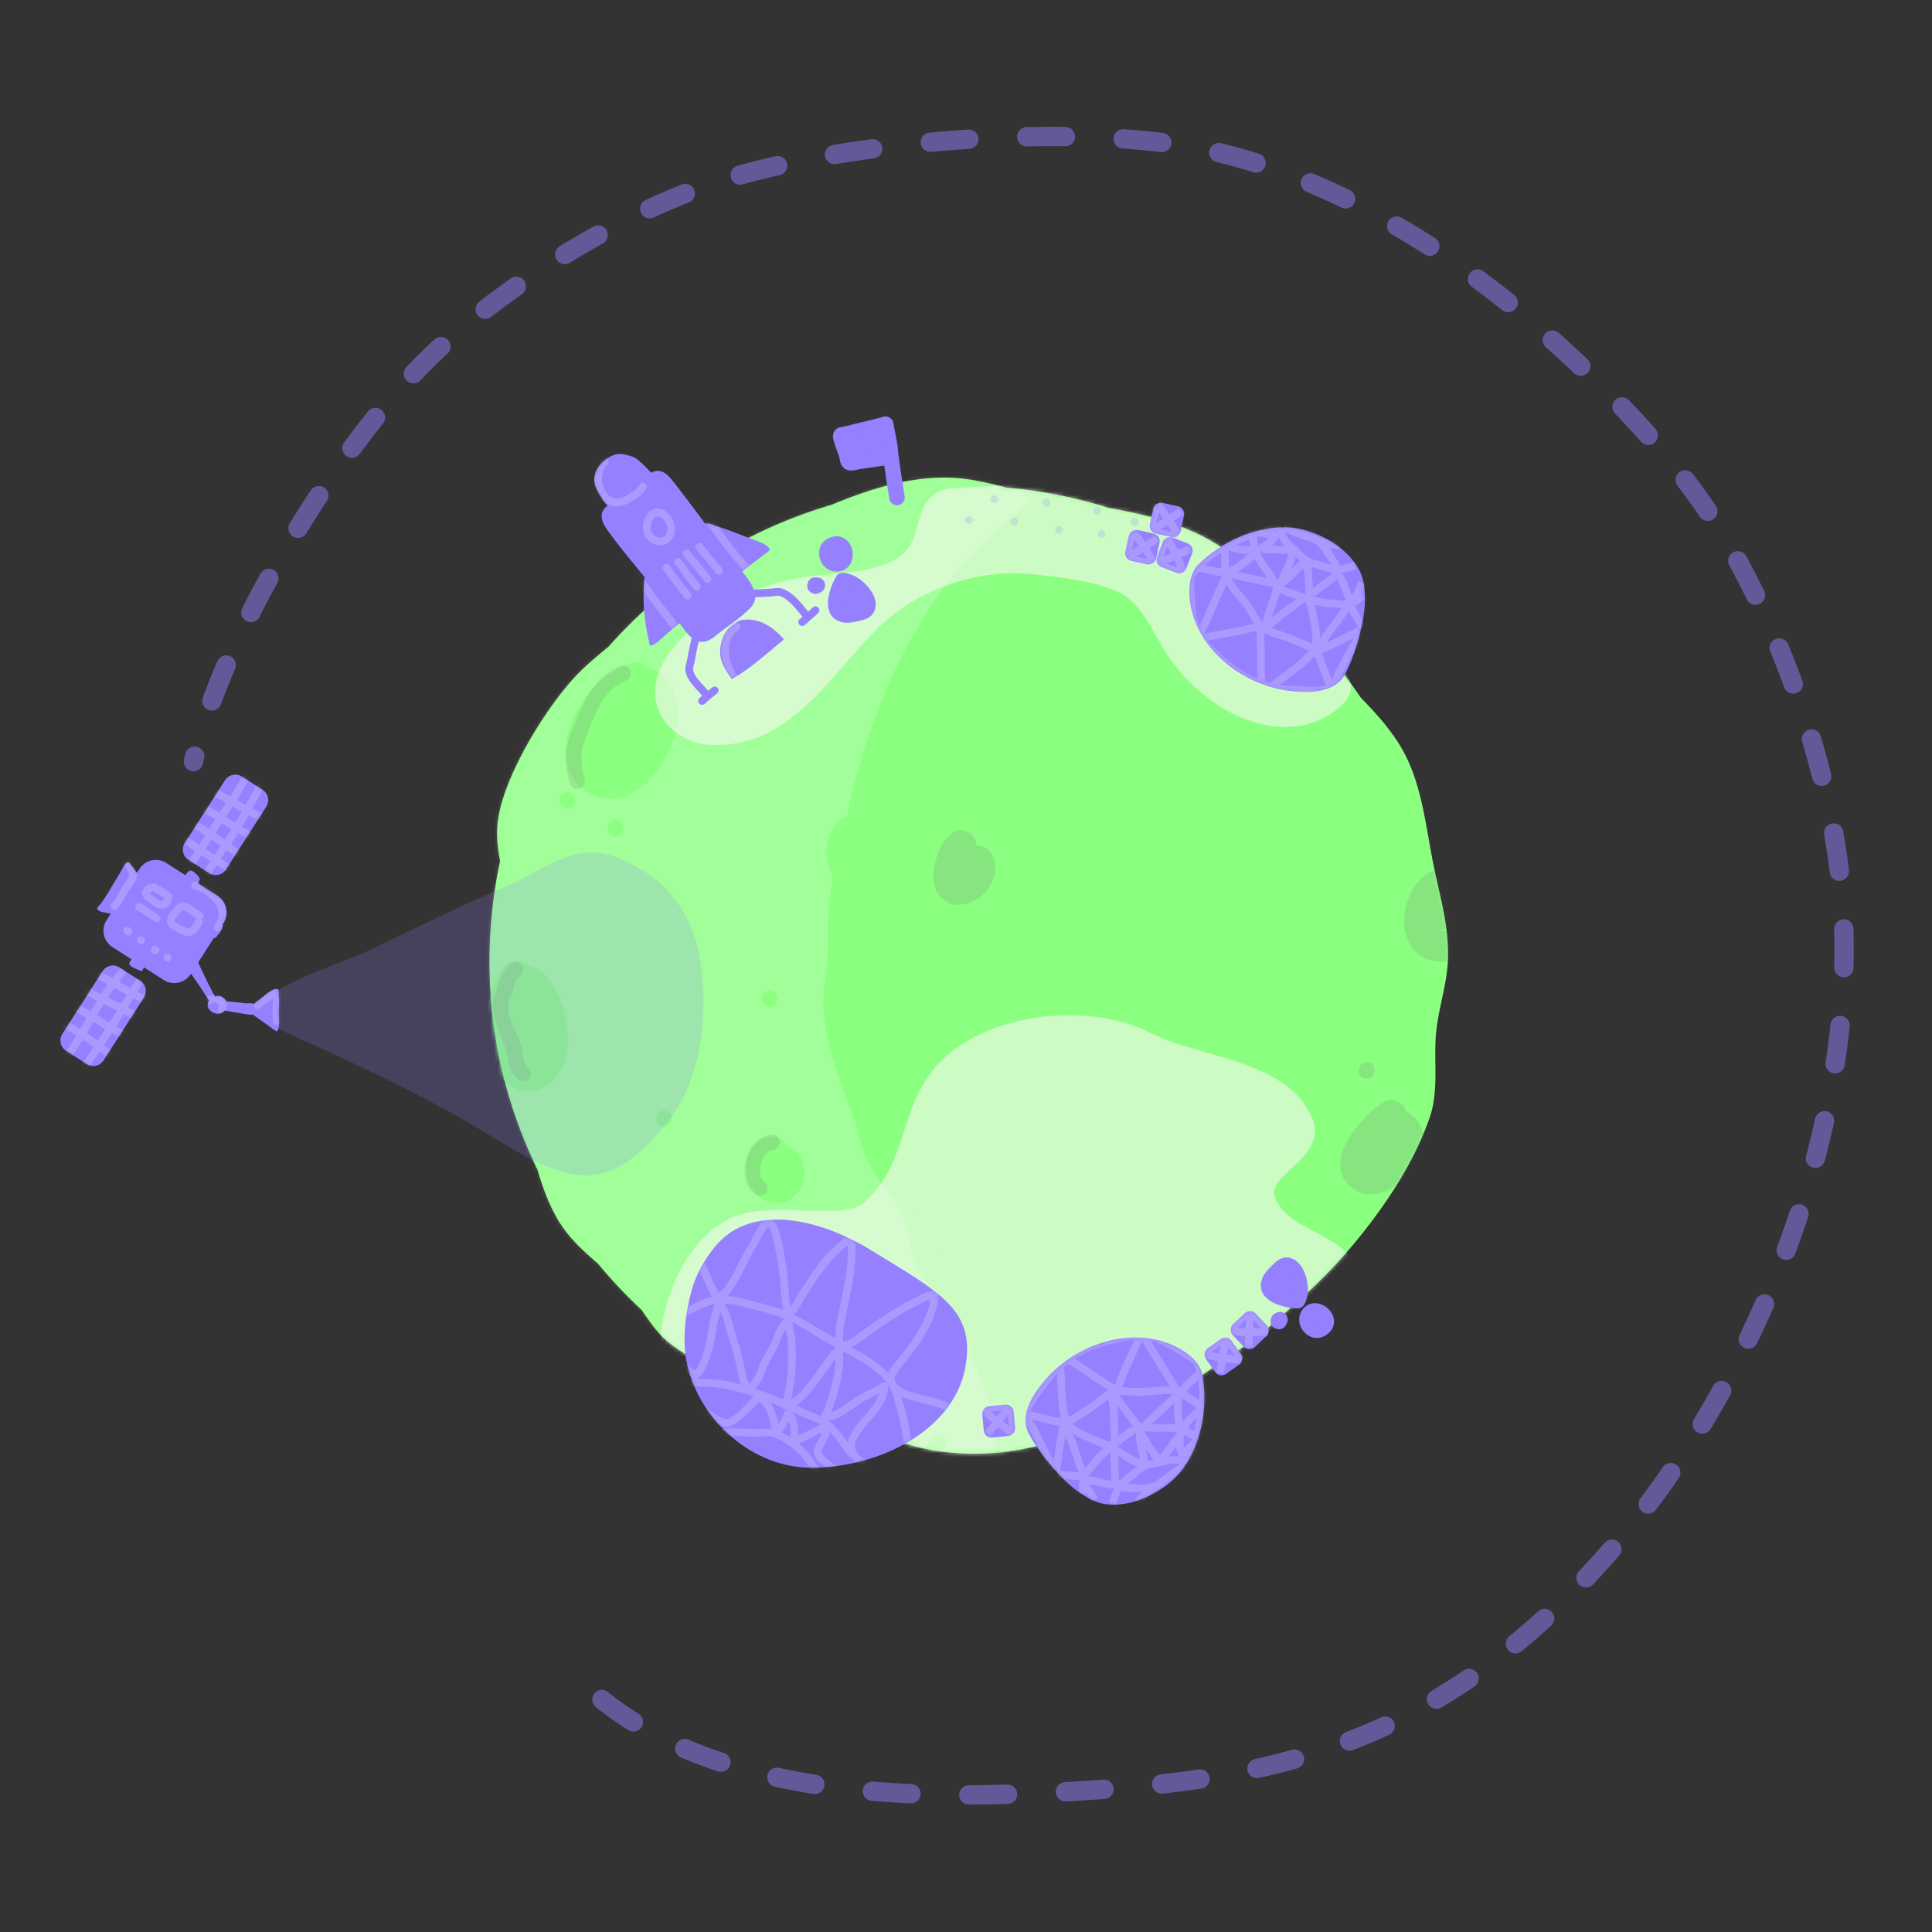 <svg xmlns="http://www.w3.org/2000/svg" xmlns:xlink="http://www.w3.org/1999/xlink" viewBox="0 0 500 500">
    <rect x="0" y="0" width="500" height="500" fill="#333333" stroke="none"/>
    <defs>
        <path id="a" d="M0 0h499.839v499.839H0z"/>
        <path id="c" d="M88.767 7.085c9.728-4.051 19.923-7.3 30.449-7.027 5.013.13 9.883 1.277 14.736 2.561a122.47 122.47 0 0126.52 5.266c10.06 1.775 20.184 4.34 28.516 9.744 6.37 4.133 11.293 9.682 15.935 15.521a123.86 123.86 0 0120.757 23.79c4.553 4.662 8.878 9.513 11.719 15.186 4.122 8.232 5.24 18.32 6.972 27.255 1.68 8.672 4.153 16.078 3.925 25.074-.175 6.85-2.664 13.332-3.153 20.146-.494 6.885.744 14.31-1.546 20.963-4.454 12.935-13.014 25.142-21.871 35.377-3.841 4.439-8.84 9.346-14.4 14.198a123.753 123.753 0 01-16.813 13.196c-6.347 4.456-12.685 8.305-18.333 10.95-19.705 9.23-39.385 17.142-61.788 11.503-3.53-.889-6.645-2.655-9.7-4.552a122.2 122.2 0 01-37.357-13.518c-5.94-2.168-11.576-4.869-16.291-8.515-3.214-2.486-5.3-5.646-7.462-8.787a124.131 124.131 0 01-11.254-11.936c-3.965-3.436-7.828-6.89-10.585-11.716-2.292-4.012-3.808-8.218-5.037-12.508C4.716 162.945.23 144.612.23 125.24c0-8.912.95-17.604 2.751-25.977-.655-3.316-1.031-6.7-.595-10.25C3.83 77.287 15.1 59.052 23.107 50.839c2.476-2.541 5.198-4.783 7.93-7.016a124.01 124.01 0 0116.348-15.43c1.4-1.244 2.875-2.389 4.482-3.358a122.628 122.628 0 0136.9-17.95z"/>
        <path id="e" d="M50.182 59.551c.244-.34.499-.614.725-.745 1.257-.726 2.23-1.882 3.476-2.625.482-.287 1.461-.852 2.026-.458.121.085.096 1.267.121 1.444.243 1.653-.02 3.47.023 5.14.028 1.1.193 2.313-.05 3.4-.022.1-.258.918-.46.847-.76-.269-1.633-1.064-2.289-1.535-1.29-.926-2.606-1.828-3.889-2.767-.713.097-1.493-.07-2.178-.182-1.705-.277-3.406-.575-5.11-.862l-.016-.002c-.478.468-1.168.87-1.78.831-1.94-.125-3.345-1.876-2.27-3.33-.278-.417-.53-.858-.784-1.264-1.243-1.988-2.553-3.903-3.891-5.816l-.083.13a5.054 5.054 0 01-6.98 1.525l-5.089-3.264c-.202.379-.467.755-.604 1.008-.667-.331-3.258-1.1-3.208-2.026.015-.287.376-.778.575-1.057l-4.933-3.163a5.055 5.055 0 01-1.525-6.98l1.095-1.708c-.476-.058-.96-.162-1.29-.217-.523-.087-2.114-.348-2.218-1.034-.057-.372.747-1.044.945-1.325a51.313 51.313 0 002.5-3.893c1.018-1.766 2.158-3.441 3.096-5.246.209-.402.91-1.71 1.544-1.595.208.038.72.818.85.982.454.573.902 1.179 1.324 1.8l.656-1.023a5.055 5.055 0 016.98-1.526l4.921 3.156c.099-.144.194-.272.253-.359.227-.333.63-.803 1.061-.836.671-.05 1.724 1.098 2.083 1.53.156.188.287.41.292.66.006.316-.202.723-.426 1.097l5.075 3.255a5.055 5.055 0 011.525 6.98l-.23.36c.21.953-.715 2.138-1.28 2.8-.142.169-.385.651-.598.715a1.576 1.576 0 01-.415.06l-4.036 6.294c1.205 2.75 2.575 5.473 3.947 8.131.128.247.273.487.403.727.649-.231 1.359-.237 1.974.131.344.207.727.614.997 1.077.606.051 1.212.112 1.816.169.94.088 1.886.188 2.818.331.626.096 1.956-.15 2.513.245a.446.446 0 01.018.013zM6.845 75.036a3.175 3.175 0 004.384-.959l10.406-16.226a3.175 3.175 0 00-.958-4.385l-5.343-3.427a3.175 3.175 0 00-4.385.959L.543 67.225a3.175 3.175 0 00.958 4.384l5.344 3.427zM38.527 25.63a3.175 3.175 0 004.384-.958L53.317 8.446a3.175 3.175 0 00-.958-4.385L47.016.635a3.175 3.175 0 00-4.385.958L32.225 17.82a3.175 3.175 0 00.959 4.385l5.343 3.426z"/>
        <path id="g" d="M35.61 58.448a54.804 54.804 0 004.905-3.267c2.869-2.156 5.783-4.752 8.584-7-1.137-1.365-2.505-2.62-4.044-3.547-1.861-1.121-4.029-1.799-6.278-1.573-1.001.1-1.404.143-3.458 1.717-2.054 1.574-3.428 5.687-2.333 9.073.563 1.741 1.57 3.135 2.623 4.597zM3.67 13.34a6.47 6.47 0 00-.24.182c-1.025-.95-1.689-2.255-2.387-3.446C.367 8.923-.1 7.703.029 6.338.299 3.451 3.278.578 6.119.196c.947-.128 1.758.097 2.659.332.693.18 1.375.347 1.97.769 1.184.84 2.296 1.957 3.286 3.016.184.197.501.443.668.72.77-.41 1.604-.63 2.517-.382 1.409.385 2.246 1.453 3.134 2.54 1.253 1.534 2.43 3.136 3.633 4.712 1.58 2.07 3.136 4.162 4.687 6.258 1.081-.123 2.056.373 3.426.812 3.006.965 5.963 2.18 8.916 3.296 1.216.46 2.568.87 3.614 1.666.196.148.876.704.766 1.029-.14.411-1.03.913-1.372 1.19-1.283 1.038-2.609 1.999-3.916 3.005a37.51 37.51 0 00-1.81 1.494c1.382 1.64 2.697 3.392 3.193 5.272.755 2.861-1.222 4.305-3.145 5.969-1.895 1.64-3.99 3.045-5.981 4.561-1.392 1.06-2.525 2.235-4.369 2.337-2.438.134-4.346-2.704-5.61-4.407l-.296-.399c-1.583 1.256-3.146 2.534-4.62 3.917-.642.604-1.368 1.217-2.148 1.634-.123.065-.733.343-.875.195-.206-.215-.219-.882-.288-1.185a72.772 72.772 0 01-.62-2.917c-.782-4.204-1.016-9.287-.514-13.572.23-.112-.223.128 0 0a134.03 134.03 0 00-1.668-2.061c-2.726-3.318-5.43-6.62-7.935-10.113-1.403-1.956-2.39-4.255-.296-6.106.166-.129.35-.276.546-.437z"/>
        <path id="i" d="M1.915 10.5C8.769 3.14 21.35-2.262 31.569 1.34c5.043 1.778 10.05 5.097 12.627 9.925 1.312 2.456 1.491 5.316 1.464 8.044-.064 6.396-3.616 16.95-5.723 19.83-3.004 4.105-9.48 3.958-14.085 3.351C15.21 41.088 4.574 33.65 1.218 23.155c-1.185-3.703-1.741-9.25.697-12.655z"/>
        <path id="k" d="M45.619 8.944c2.175 9.819-.508 23.246-9.27 29.62-4.323 3.146-9.897 5.389-15.334 4.775-2.767-.313-5.225-1.787-7.456-3.356-5.232-3.68-11.912-12.59-13.09-15.959-1.677-4.802 2.116-10.053 5.227-13.501 7.189-7.97 19.346-12.514 29.895-9.328 3.721 1.124 8.606 3.81 10.028 7.75z"/>
        <path id="m" d="M9.319 4.351a2.039 2.039 0 00-1.164-2.636L4.355.242A2.039 2.039 0 001.72 1.405l-1.473 3.8A2.039 2.039 0 001.41 7.842l3.8 1.473A2.039 2.039 0 007.846 8.15l1.473-3.8z"/>
        <path id="o" d="M9.057 3.527a2.039 2.039 0 00-1.54-2.435L3.54.198A2.039 2.039 0 001.105 1.74L.21 5.715a2.039 2.039 0 001.54 2.436l3.977.894a2.039 2.039 0 002.435-1.541l.894-3.977z"/>
        <path id="q" d="M8.91 3.384A2.039 2.039 0 007.346.965L3.36.112A2.039 2.039 0 00.94 1.678L.087 5.663a2.039 2.039 0 001.566 2.42l3.985.852a2.039 2.039 0 002.42-1.566l.853-3.985z"/>
        <path id="s" d="M2.814 9.112a2.039 2.039 0 002.842.477l3.32-2.365a2.038 2.038 0 00.477-2.842L7.088 1.063A2.039 2.039 0 004.246.586L.926 2.951A2.039 2.039 0 00.45 5.793l2.365 3.32z"/>
        <path id="u" d="M3.484 9.273a2.039 2.039 0 002.88.081l2.962-2.8a2.039 2.039 0 00.081-2.88L6.607.712a2.038 2.038 0 00-2.88-.081l-2.962 2.8a2.039 2.039 0 00-.081 2.88l2.8 2.962z"/>
        <path id="w" d="M.525 6.713a2.039 2.039 0 002.226 1.831l4.056-.394a2.039 2.039 0 001.831-2.225L8.244 1.87A2.039 2.039 0 006.02.037L1.963.431A2.039 2.039 0 00.13 2.657l.394 4.056z"/>
        <path id="y" d="M72.745 38.45c-2.947 16.022-21.846 25.73-39.478 25.905-15.57.155-29.23-12.248-32.503-26.753-1.356-6.01-.463-13.23 1.136-19.041.705-2.559 1.898-5.342 3.33-7.598C6.943 8.264 9.002 5.56 11.692 3.68 21.365-3.073 36.254.59 48.578 8.177 66.434 19.169 75.484 23.554 72.745 38.45z"/>
    </defs>
    <g fill="none" fill-rule="evenodd">
        <path d="M0 0h499.839v499.839H0z"/>
        <mask id="b" fill="#fff">
            <use xlink:href="#a"/>
        </mask>
        <g mask="url(#b)">
            <path d="M0-4.469h499.839v499.84H0z"/>
            <path fill="#8AFF80" d="M215.207 130.646c9.727-4.052 19.923-7.3 30.448-7.028 5.013.13 9.883 1.277 14.737 2.562a122.342 122.342 0 0126.519 5.266c10.06 1.774 20.185 4.34 28.516 9.744 6.371 4.132 11.293 9.681 15.936 15.52a123.86 123.86 0 0120.756 23.79c4.554 4.662 8.878 9.513 11.72 15.187 4.121 8.231 5.239 18.32 6.971 27.255 1.681 8.672 4.154 16.078 3.925 25.073-.174 6.85-2.663 13.332-3.152 20.146-.494 6.885.744 14.311-1.547 20.964-4.454 12.934-13.013 25.142-21.87 35.377-3.842 4.438-8.84 9.346-14.4 14.197a123.754 123.754 0 01-16.814 13.197c-6.346 4.455-12.684 8.304-18.333 10.95-19.705 9.23-39.385 17.141-61.787 11.502-3.53-.889-6.646-2.654-9.7-4.551a122.2 122.2 0 01-37.358-13.518c-5.94-2.169-11.575-4.87-16.29-8.516-3.215-2.485-5.3-5.645-7.462-8.787a124.131 124.131 0 01-11.255-11.936c-3.964-3.435-7.827-6.89-10.584-11.716-2.293-4.011-3.809-8.218-5.038-12.507-7.989-16.312-12.474-34.645-12.474-54.018 0-8.912.949-17.604 2.751-25.976-.655-3.316-1.032-6.7-.595-10.25 1.442-11.726 12.712-29.96 20.719-38.174 2.477-2.54 5.199-4.782 7.931-7.015a124.01 124.01 0 0116.347-15.43c1.4-1.245 2.875-2.39 4.483-3.359a122.628 122.628 0 0136.9-17.95z"/>
            <g transform="translate(126.44 123.56)">
                <mask id="d" fill="#fff">
                    <use xlink:href="#c"/>
                </mask>
                <g mask="url(#d)">
                    <path fill="#FFF" fill-opacity=".2" d="M117.817-20.433C97.476-21.828 58.563 3.091 43.166 15.38c-70.276 56.08-98.517 219.21 7.131 254.125 10.964 3.624 21.79 7.007 33.417 7.592 19.731.993 50.388-4.006 49.14-29.732-1.123-23.13-22.3-49.578-31.793-70.335-10.101-22.085-13.912-49.831-10.908-73.802 3.613-28.832 13.49-57.842 32.031-80.451 8.024-9.786 33.672-27.671 37.116-36.285 3.335-8.34-35.159-5.773-41.483-6.926v.001z"/>
                    <g fill="#8AFF80">
                        <path d="M41.184 49.154c1.108.29 2.215.823 3.308 1.632 4.769 3.53 5.28 10.749 3.675 15.804-1.43 4.502-4.557 10.63-8.884 13.862-3.598 2.688-7.93 3.703-12.893 1.376-5.884-2.76-7.334-9.286-6.033-15.005 1.822-8.003 8.672-16.448 16.74-18.817a4 4 0 014.087 1.148zm-31.115 77.233l.167.014c1.872.204 3.519 1.203 4.831 2.742 1.09 1.278 1.925 3.001 2.573 4.136 2.1 3.678 3.59 10.106 2.695 15.396-.732 4.328-2.962 7.893-6.929 9.563-2.787 1.173-5.46.68-7.76-.817-2.56-1.667-4.564-4.797-5.335-7.246-2.292-7.284-.77-16.971 3.399-23.347a4 4 0 016.359-.441zM85.25 247.502a4 4 0 01-.239-6.333c2.825-2.35 7.191-3.56 11.58-3.401 4.348.158 8.626 1.65 11.34 4.139 2.196 2.013 2.77 3.937 2.783 5.412.011 1.479-.51 2.806-1.514 3.933-.88.987-2.253 1.845-3.885 2.379-1.847.604-4.036.82-5.673.678-1.835-.159-3.621-.411-5.416-.831-2.712-.635-5.53-2.02-7.673-3.84a3.976 3.976 0 01-1.303-2.136zm11.127-1.738c1.08.238 2.159.397 3.255.51-1.023-.303-2.141-.465-3.255-.51zm-19.11-72.616c.344.068.684.183 1.012.349 3.013 1.517 4.185 5.368 3.072 8.913-1.15 3.657-4.45 6.05-7.701 5.43-2.284-.434-4.275-1.948-5.543-4.008-1.16-1.88-1.671-4.173-1.419-6.156.215-1.684 1.01-3.642 2.258-4.956 1.21-1.274 2.785-2.045 4.668-2.028a4 4 0 013.653 2.456zm-33.742-7.913a2 2 0 013.88.967l-.003.012a2 2 0 01-3.968-.006c-.032-.258.08-.907.091-.973zm.136.11l-.024.09.026-.102-.002.011zm30.587-31.72a2 2 0 01-2.492 3.063c-.372-.216-.64-.519-.854-.881a2 2 0 013.346-2.182zM22.27 83.019a2 2 0 01-3.804 1.23 2.34 2.34 0 01-.136-.718 2 2 0 013.94-.512zm12.615 7.735a2 2 0 01-3.897.828c-.144-.473-.125-1.043-.043-1.514a2 2 0 013.94.686zm82.917 160.416a1.997 1.997 0 01-3.84.019 2.365 2.365 0 01.102-1.603c.188-.45.597-.928.857-1.186a2 2 0 012.881 2.77zm-3.958-10.954a2 2 0 013.657 1.47c-.072.403-.214.588-.253.633a1.999 1.999 0 01-3.701-1.207c.057-.664.299-.9.299-.9l-.002.004zm3.842 1.47c.022-.071.04-.15.052-.234a1.349 1.349 0 01-.227.566c-.042.06-.09.12-.143.18-.062.068-.13.132-.13.132l.017-.011c.1-.095.185-.196.256-.301.076-.11.134-.22.175-.333zM98.055 88.804c.072.04.142.085.21.136 3.75 2.761 4.964 7.586 2.983 11.928-1.641 3.6-6.032 6.382-9.88 4.154-2.012-1.166-3.166-3.011-3.658-5.119-.65-2.788-.076-6.06 1.018-8.45 1.31-2.859 4.702-5.172 7.943-4.19a2 2 0 011.384 1.541zm-2.917 2.222c-.45-.025-.887.142-1.277.384a4.045 4.045 0 00-1.498 1.71c-.643 1.402-1.053 3.235-.904 4.944.123 1.407.627 2.752 1.914 3.498.734.425 1.505.294 2.172-.068.897-.488 1.643-1.36 2.065-2.285 1.169-2.562.496-5.42-1.717-7.05a1.988 1.988 0 01-.755-1.133z"/>
                        <path d="M89.717 100.494c-1.983 8.15-1.822 15.702-2.012 23.972-.1 4.33-1.276 8.463-1.035 12.846.566 10.289 4.471 19.193 7.92 28.669 1.23 3.38 1.632 6.913 3.144 10.216 2.457 5.368 7.022 9.656 9.619 14.95.92 1.875 1.18 3.934 1.473 5.984.353 2.469.742 4.928 1.863 7.184 1.212 2.44 3.027 4.401 4.946 6.291 1.673 1.647 3.43 3.235 4.774 5.172 2.651 3.82 3.52 8.518 5.099 12.824 2.668 7.274 6.567 14.221 5.645 22.181a2 2 0 003.972.46c.996-8.598-2.98-16.16-5.863-24.018-1.695-4.622-2.722-9.626-5.568-13.727-1.486-2.142-3.404-3.921-5.254-5.742-1.602-1.577-3.158-3.183-4.17-5.22-.93-1.87-1.193-3.925-1.486-5.972-.353-2.465-.734-4.923-1.841-7.18-2.581-5.26-7.13-9.516-9.573-14.851-1.466-3.205-1.83-6.64-3.023-9.92-3.313-9.103-7.14-17.636-7.685-27.52-.235-4.278.943-8.31 1.04-12.535.184-7.975-.012-15.26 1.9-23.118a2 2 0 00-3.885-.946z"/>
                        <path d="M114.014 193.568c-2.272 5.048-2.028 10.182 1.336 14.78a2 2 0 003.227-2.361c-2.451-3.352-2.573-7.099-.917-10.778a2 2 0 00-3.646-1.641z"/>
                    </g>
                    <path fill="gray" d="M34.124 48.843c-6.487 2.549-9.423 8.88-11.87 14.871-.973 2.383-2.04 5.082-2.196 7.66-.155 2.584.3 5.333.948 7.826a2 2 0 003.87-1.007c-.545-2.097-.957-4.405-.826-6.58.13-2.156 1.092-4.394 1.906-6.387 2.045-5.01 4.207-10.53 9.63-12.661a2 2 0 00-1.462-3.722zM5.938 125.727c-2.077 1.34-2.968 3.998-3.615 6.22-.396 1.359-1.121 2.672-1.211 4.109-.28 4.48 1.883 7.606 3.26 11.617.435 1.265.533 2.508.798 3.674.365 1.61.975 3.1 2.426 4.442a2 2 0 002.715-2.936c-.97-.898-1.173-1.96-1.378-3.063-.205-1.101-.377-2.248-.778-3.416-.653-1.9-1.516-3.586-2.185-5.326-.562-1.459-.979-2.961-.867-4.743.07-1.143.744-2.158 1.059-3.239.236-.809.476-1.717.855-2.542.259-.566.572-1.103 1.089-1.437a2 2 0 00-2.168-3.36zm67.293 44.319c-3.21.31-5.716 3.154-6.61 6.55-.892 3.386-.122 7.103 2.449 8.969a2 2 0 002.348-3.237c-1.328-.964-1.391-2.963-.93-4.713.457-1.737 1.485-3.43 3.127-3.59a2 2 0 00-.384-3.98zm15.526 72.272c.902 1.086 2.061 1.624 3.331 1.945.802.203 1.656.292 2.425.567 1.227.438 2.246 1.258 3.46 1.721a2 2 0 001.425-3.736c-1.24-.473-2.286-1.303-3.54-1.75-.745-.267-1.551-.408-2.342-.575-.615-.13-1.254-.21-1.683-.728a2 2 0 00-3.076 2.556zM248.136 102.82a6.111 6.111 0 011.988-.19c1.376.096 2.892.632 4.378 2.08 3.14 3.06 3.754 8.353 2.052 12.85-1.775 4.695-5.852 8.114-10.606 7.752-6.333-.482-9.17-5.439-8.997-11.111.15-4.942 2.905-10.099 6.61-12.016a4 4 0 014.575.635zm.034 13.675c-.825.485-1.592.662-2.266.67.182.094.397.154.65.173.683.052 1.205-.305 1.616-.843zm-10.675 47.665c1.307.56 2.603 1.655 3.699 3.634 1.04 1.88 1.255 4.085.668 6.374-.642 2.5-2.33 5.162-4.538 7.248-2.269 2.142-5.056 3.635-7.577 4.011-2.358.352-4.559-.155-6.37-1.6-2.87-2.293-3.55-5.513-2.508-9.087 1.585-5.435 8.232-11.831 11.021-13.175a4 4 0 015.605 2.595zM126.262 95.25c.342-.008.67.026.982.088 1.122.222 2.188.86 2.95 2.057.461.724.833 1.86.942 2.968.11 1.108-.042 2.15-.19 2.632-1.175 3.83-3.941 6.76-7.958 7.473-2.206.39-3.838-.14-5.055-1.005-1.618-1.15-2.688-3.193-2.781-5.818-.085-2.355.631-5.297 1.697-7.56.916-1.944 2.15-3.397 3.208-4.098a4 4 0 015.542 1.125c.437.66.652 1.401.663 2.138zm1.253 7.834a2.415 2.415 0 01-.936.452c.3-.05.611-.194.936-.452zm.38.02l-.324.127.215-.08.108-.048zm30.481 131.447a3.998 3.998 0 013.886-1.551c2.72.47 4.22 1.762 5.055 3.102 1.275 2.048 1.216 4.862-.412 7.5-1.919 3.112-6.042 5.677-9.21 5.536-9.503-.423-9.652-14.708-.245-14.697.318 0 .629.038.926.11zm70.681-80.266a2 2 0 01-3.824-1.131c.075-.345.227-.652.41-.95a2 2 0 013.414 2.081zm-37.31-117.507a2 2 0 01-.045 2.193c-.575.84-1.303 1.018-1.918.996-.562-.02-1.193-.253-1.687-.876-.296-.374-.59-1.01-.643-1.763-.07-.989.257-2.14 1.197-2.927a2 2 0 013.096 2.377zm6.346 7.254l.015-.006a2 2 0 012.54 1.241c.63 1.834-.011 2.908-.722 3.504-.664.557-1.743.83-2.94.539-.96-.234-2.002-.828-2.68-1.568-.657-.72-.995-1.576-.976-2.414.02-.904.4-1.922 1.677-2.76a2 2 0 013.086 1.464zM152.586 230.06c.266.397.392.89.317 1.4a2.203 2.203 0 01-.784 1.42c-.444.371-.998.55-1.587.505a2.407 2.407 0 01-2.114-1.806c-.158-.603-.19-1.5.594-2.522a2 2 0 013.574 1.003z" opacity=".2"/>
                    <path fill="#F8F8F2" fill-opacity=".6" d="M118.65 2.91c-10.13 2.705-5.103 13.877-13.339 18.316-7.354 3.963-16.82 3.407-24.799 4.76-10.056 1.705-20.94 6.206-28.368 13.468-3.612 3.532-7.483 7.81-8.676 12.864-2.204 9.334 5.363 16.62 14.39 16.927 20.338.693 30.683-18.347 43.243-30.604 9.61-9.378 24.943-14.818 38.271-13.685 6.862.583 20.995 2.028 26.26 6.39 4.915 4.072 7.29 10.825 10.938 15.904 7.498 10.44 21.222 19.73 34.867 16.761 4.273-.93 13.85-5.922 11.398-11.675-2.014-4.726-4.095-9.867-7.876-13.016-5.332-4.443-10.406-9.385-15.062-14.512C178.438 1.175 149.061.554 118.65 2.91zM61.86 192.073c10.187-5.48 29.618.692 35.436-4.5 14.562-12.993 6.296-32.77 30.713-43.855 13.696-6.217 31.933-5.86 43.24 0 12.586 6.524 35.098 6.825 41.794 21.787 4.8 10.723-12.528 14.711-9.31 21.372 5.266 10.894 24.566 7.7 22.016 27.887-.332 2.625-1.657 5.108-2.953 7.407-16.504 29.266-46.376 44.462-79.516 51.173-12.1 2.45-28.039 5.686-38.402-2.868-16.972-14.008.019-33.13-4.04-49.491-1.618-6.52-49.257 13.09-55.27 9.47-3.298-1.984-.707-29.235 16.293-38.382z"/>
                </g>
            </g>
            <g fill="#9580FF">
                <path d="M230.399 117.459a1.992 1.992 0 01-.184.567c-.263.516-1.78.472-2.234.553-1.99.353-4 .562-5.993.899-.56.095-1.76.522-2.277.15-.362-.26-.404-1.13-.507-1.52-.35-1.326-.921-2.586-1.297-3.899-.11-.384-.536-1.24-.229-1.61.115-.137.654-.164.82-.194a29.283 29.283 0 002.195-.5c2.804-.733 5.694-1.291 8.462-2.145.057.25.117.515.178.792l-.116-.748c.118.59.229 1.182.335 1.773.271 1.3.538 2.704.705 3.816.082.549.213 1.18.176 1.773.1.709.198 1.417.295 2.126.123.896.244 1.792.368 2.688l1.052 6.818c-.406-2.269-.737-4.543-1.052-6.818l-.697-4.521z"/>
                <path d="M228.842 120.482c-.211.024-.39.044-.512.065-1.995.354-4.01.565-6.01.902-.465.08-1.309.323-1.98.328-.719.005-1.338-.195-1.797-.526-.386-.278-.729-.708-.947-1.271-.17-.438-.24-1.036-.325-1.36-.347-1.313-.914-2.56-1.286-3.86-.104-.362-.373-1.048-.409-1.59-.05-.741.17-1.376.566-1.85.196-.235.497-.489.928-.655.308-.12.867-.19 1.07-.227a27.66 27.66 0 002.047-.467c2.776-.727 5.638-1.276 8.378-2.122a1.999 1.999 0 011.774.3c.42.284.732.728.84 1.265.118.594.23 1.188.336 1.783.277 1.33.549 2.763.719 3.9.09.607.212 1.297.202 1.961.093.654.183 1.308.273 1.963l.363 2.654 1.052 6.819a2 2 0 01-3.944.657c-.411-2.295-.746-4.596-1.06-6.866l-.278-1.803zm-1.19-8.22c-2.14.561-4.321 1.02-6.453 1.578-.407.106-.814.208-1.223.301.37 1.154.85 2.28 1.16 3.455l.003.01c.21-.042.405-.08.516-.1 1.987-.335 3.993-.544 5.977-.896.129-.023.463-.06.783-.095-.034-.284-.097-.567-.136-.825a67.186 67.186 0 00-.628-3.427z"/>
            </g>
            <g fill="#9580FF">
                <path d="M215.326 141.093c-2.517 1.163-1.171 5.17 1.53 4.827 3.024-.384 2.138-6.522-1.53-4.827z"/>
                <path d="M214.487 139.278c-2.3 1.063-2.911 3.395-2.254 5.412.638 1.96 2.479 3.518 4.875 3.213 2.265-.288 3.513-2.175 3.57-4.282.049-1.757-.807-3.523-2.223-4.323-1.007-.57-2.34-.772-3.968-.02zm2.01 3.527a1.91 1.91 0 00-.332.103c-.22.102-.192.352-.13.544.082.251.262.524.569.485.03-.004.008-.051.018-.078.04-.108.056-.227.06-.347a1.421 1.421 0 00-.073-.494 1.22 1.22 0 00-.112-.213zm6.239 15.723c4.773-1.122-.485-8.113-4.649-8.278-1.227 2.112-3.581 8.021.411 8.837 1.424.29 2.87-.237 4.238-.559z"/>
                <path d="M223.194 160.475c1.762-.415 2.698-1.376 3.143-2.47.413-1.012.39-2.258-.113-3.553-.657-1.69-2.184-3.53-3.992-4.74-1.297-.87-2.731-1.407-4.066-1.46a2 2 0 00-1.808.994c-.865 1.49-2.16 4.603-2.08 7.05.074 2.337 1.13 4.2 3.82 4.75 1.708.349 3.456-.185 5.096-.571zm-4.018-7.942c-.375.858-.729 1.897-.859 2.883-.097.742-.223 1.548.582 1.712 1.14.233 2.284-.288 3.38-.546.114-.027.256-.087.336-.124-.052-.197-.254-.916-.53-1.34-.675-1.041-1.766-2.094-2.91-2.585zm-7.741-3.068a2 2 0 011.706 3.185c-.353.477-1.117.933-1.743 1.013a2.194 2.194 0 01-1.563-.38c-.554-.394-1.232-1.112-.762-2.51a2 2 0 012.362-1.308zm1.599 2.58l-.055.176c.02-.06.039-.118.055-.176z"/>
            </g>
            <g fill="#9580FF">
                <path d="M342.056 343.863c-2.33 1.503-4.993-1.779-3.258-3.876 1.943-2.349 6.654 1.685 3.258 3.876z"/>
                <path d="M343.14 345.542c1.508-.972 2.05-2.207 2.108-3.362.082-1.624-.952-3.293-2.462-4.192-1.81-1.08-4.072-1.036-5.528.724-1.54 1.86-1.21 4.25.104 5.837 1.353 1.635 3.65 2.367 5.779.993zm-1.903-3.585a1.222 1.222 0 00-.12-.21 1.422 1.422 0 00-.378-.325 1.112 1.112 0 00-.325-.135c-.028-.006-.055-.05-.075-.026-.197.238-.064.536.104.739.13.156.326.313.53.182.096-.062.213-.174.264-.225zm-9.941-13.687c3.503-3.43 6.593 4.754 4.503 8.359-2.44-.094-8.692-1.269-7.244-5.078.516-1.358 1.737-2.298 2.74-3.28z"/>
                <path d="M329.897 326.843c-1.204 1.18-2.591 2.37-3.21 3.999-.976 2.567.032 4.456 1.966 5.77 2.026 1.376 5.347 1.95 7.07 2.015a2 2 0 001.806-.995c.67-1.156.983-2.654.944-4.215-.054-2.175-.791-4.45-1.867-5.91-.825-1.119-1.865-1.804-2.941-1.998-1.162-.21-2.475.067-3.768 1.334zm3.082 2.639c-.074.048-.2.135-.284.218-.804.787-1.857 1.475-2.27 2.562-.292.768.455 1.093 1.135 1.408.902.418 1.969.675 2.894.818.197-1.229-.108-2.713-.626-3.842-.21-.46-.71-1.015-.849-1.164zm-.076 13.186a2 2 0 01-2.368 1.296c-1.434-.353-1.677-1.31-1.714-1.99a2.193 2.193 0 01.516-1.522c.403-.486 1.197-.888 1.789-.93a2 2 0 011.777 3.146zm-1.153-2.422a3.276 3.276 0 00-.178-.048l.178.048z"/>
            </g>
            <path stroke="#9580FF" stroke-dasharray="10,15" stroke-linecap="round" stroke-opacity=".5" stroke-width="5" d="M155.772 439.846c30.341 24.46 77.743 25.918 114.517 24.142 33.597-1.624 65.522-4.966 95.624-20.959 67.281-35.745 113.744-128.781 111.246-202.975-1.112-33.061-12.755-68.702-28.797-97.423-12.244-21.92-31.724-41.723-50.601-58.126-23.39-20.323-53.423-38.454-83.918-45.384-34.898-7.93-98.55-2.765-132.028 9.263-24.453 8.786-52.934 26.647-71.48 44.903-23.658 23.289-52.884 71.334-60.275 103.812"/>
            <path fill="#9580FF" fill-opacity=".2" d="M70.264 265.477c-.047-1.007-.35-1.964-.419-2.97-.107-1.573.216-3.484.482-5.029 7.093-5.248 18.023-8.072 26.07-11.928 11.618-5.568 23.23-11.376 35.093-16.404 9.288-3.937 16.637-11.064 27.224-7.579 2.32.764 4.543 1.877 6.645 3.11 2.528 1.484 4.97 3.243 7.002 5.372 7.343 7.692 9.37 17.015 9.647 27.31.352 13.061-2.284 25.21-10.98 35.198-4.817 5.532-10.822 11.199-18.58 11.606-9.196.483-20.022-6.982-27.51-11.443-17.636-10.509-34.266-17.947-54.674-27.243"/>
            <path fill="#9580FF" d="M65.777 259.887c.244-.34.499-.614.725-.745 1.257-.726 2.23-1.882 3.476-2.625.482-.287 1.461-.852 2.026-.458.121.085.096 1.267.121 1.444.243 1.652-.02 3.47.023 5.14.028 1.1.193 2.313-.05 3.399-.022.1-.258.92-.46.848-.76-.27-1.633-1.064-2.289-1.535-1.29-.926-2.606-1.828-3.889-2.767-.713.097-1.493-.07-2.178-.182-1.705-.277-3.406-.575-5.11-.862l-.016-.002c-.477.468-1.168.87-1.78.831-1.94-.125-3.345-1.876-2.27-3.33-.278-.417-.53-.858-.784-1.264-1.243-1.988-2.553-3.903-3.891-5.816l-.083.13a5.054 5.054 0 01-6.98 1.525l-5.089-3.264c-.202.378-.467.754-.604 1.008-.667-.331-3.258-1.101-3.208-2.026.015-.287.376-.778.575-1.057l-4.933-3.164a5.055 5.055 0 01-1.525-6.98l1.095-1.707c-.476-.058-.96-.162-1.29-.217-.523-.087-2.114-.348-2.218-1.034-.057-.372.747-1.044.945-1.325a51.313 51.313 0 002.5-3.894c1.018-1.765 2.158-3.44 3.096-5.245.209-.403.91-1.71 1.544-1.595.208.037.72.818.85.982.454.573.902 1.179 1.324 1.8l.656-1.023a5.055 5.055 0 016.98-1.526l4.921 3.156c.099-.144.194-.272.253-.359.227-.333.63-.803 1.061-.836.671-.05 1.724 1.098 2.083 1.53.156.188.287.41.292.66.006.316-.202.723-.426 1.097l5.075 3.255a5.055 5.055 0 011.525 6.98l-.23.36c.21.953-.715 2.138-1.28 2.8-.142.169-.385.651-.598.715a1.535 1.535 0 01-.415.059l-4.036 6.295c1.205 2.75 2.575 5.473 3.947 8.131.128.246.273.486.403.727.649-.231 1.359-.237 1.974.131.344.206.727.614.997 1.077.606.05 1.212.112 1.817.169.938.088 1.885.188 2.817.331.626.096 1.956-.15 2.513.245a.446.446 0 01.018.013zM22.44 275.372a3.175 3.175 0 004.384-.959l10.406-16.227a3.175 3.175 0 00-.958-4.384l-5.343-3.427a3.175 3.175 0 00-4.385.958L16.138 267.56a3.175 3.175 0 00.958 4.385l5.344 3.427zm31.682-49.405a3.175 3.175 0 004.384-.959l10.406-16.226a3.175 3.175 0 00-.958-4.385l-5.343-3.427a3.175 3.175 0 00-4.385.959L47.82 218.156a3.175 3.175 0 00.959 4.385l5.343 3.426z"/>
            <g transform="translate(15.595 200.336)">
                <mask id="f" fill="#fff">
                    <use xlink:href="#e"/>
                </mask>
                <g fill="#FFF" mask="url(#f)" opacity=".2">
                    <path d="M52.313 10.06c-4.684-1.715-8.615-4.89-13.217-6.737a1 1 0 00-.745 1.856c4.62 1.855 8.572 5.036 13.274 6.758a1 1 0 00.688-1.877zm-1.812 5.432c-4.526-2.208-8.508-5.32-13.014-7.542a1 1 0 00-.885 1.793c4.51 2.224 8.493 5.337 13.023 7.546a1 1 0 00.876-1.797zm-3.571 4.484c-3.912-2.528-7.554-5.623-11.685-7.794a1 1 0 00-.93 1.77c4.078 2.143 7.668 5.207 11.53 7.703a1 1 0 001.086-1.679zm-2.007 4.023c-4.21-2.598-8.305-5.286-12.403-8.044a1 1 0 00-1.116 1.659c4.12 2.772 8.237 5.475 12.469 8.086a1 1 0 001.05-1.7z"/>
                    <path d="M38.669 26.535c1.942-3.554 4.575-6.815 6.721-10.271A195.841 195.841 0 0054.683-.462a1 1 0 00-1.794-.883A193.807 193.807 0 0143.69 15.21c-2.165 3.488-4.817 6.78-6.777 10.367a1 1 0 001.755.959zM47.57-.516c-2.127 4.388-5.058 8.471-7.719 12.546-2.23 3.416-4.247 7.087-6.722 10.334a1 1 0 001.59 1.212c2.505-3.286 4.55-6.996 6.807-10.453 2.706-4.145 5.68-8.303 7.843-12.767a1 1 0 00-1.8-.872zM22.793 57.64c-4.827-2.04-9.146-5.104-13.944-7.188a1 1 0 00-.797 1.834c4.805 2.087 9.13 5.154 13.963 7.195a1 1 0 00.778-1.842zm-16.629-.793c4.049 2.405 8.463 4.057 12.484 6.517a1 1 0 001.043-1.705c-4.028-2.465-8.45-4.122-12.507-6.53a1 1 0 00-1.02 1.718zm10.469 9.581c-4.143-1.996-7.872-4.753-12.006-6.775a1 1 0 00-.878 1.796c4.137 2.024 7.87 4.783 12.017 6.78a1 1 0 00.867-1.801zM.286 65.485c4.304 2.142 8.17 5.053 12.052 7.86a1 1 0 001.172-1.62c-3.97-2.87-7.93-5.839-12.332-8.03a1 1 0 00-.892 1.79z"/>
                    <path d="M19.346 53.52A339.435 339.435 0 015.094 75.73a1 1 0 001.64 1.142 341.39 341.39 0 0014.336-22.34 1 1 0 00-1.724-1.012zm-4.1-2.92C9.296 57.427 5.724 66.045.403 73.323a1 1 0 001.613 1.18c5.289-7.232 8.824-15.806 14.737-22.59a1 1 0 00-1.507-1.313zm26.332-10.274c.715-1.138 1.374-2.404 1.435-3.787.077-1.712-.615-3.344-1.745-4.736-1.593-1.963-4.058-3.433-6.174-3.96a1 1 0 00-.483 1.94c1.75.436 3.787 1.656 5.105 3.28.812 1 1.355 2.157 1.3 3.387-.046 1.035-.596 1.96-1.131 2.813a1 1 0 001.693 1.063zM14.781 34.89c1.38-1.639 2.2-3.574 3.401-5.327.317-.462.833-1.123 1.18-1.792.314-.605.487-1.226.44-1.772-.062-.73-.375-1.522-.815-2.293-.556-.975-1.31-1.925-1.793-2.642a1 1 0 00-1.657 1.119c.46.683 1.184 1.584 1.713 2.513.285.5.52 1 .56 1.472.025.297-.176.62-.37.944-.298.5-.667.971-.907 1.32-1.164 1.699-1.943 3.583-3.28 5.17a1 1 0 001.528 1.288zm27.674 26.713c1.139-1.377.647-2.904-.504-3.807-1.07-.84-2.702-1.05-3.889-.037a1 1 0 001.298 1.52c.415-.354.983-.204 1.357.09.293.23.488.608.198.96a1 1 0 001.54 1.274zm12.631-3.573l-.087.065c-1.145.837-2.342 1.806-3.558 2.531a1 1 0 01-1.024-1.717c1.164-.694 2.307-1.627 3.403-2.428.323-.236.876-.654 1.388-.812.406-.126.802-.122 1.155.015.247.096.608.368.717.942.093.492.004 1.608-.009 1.808a47.424 47.424 0 00-.014 5.457 1 1 0 01-1.997.104 49.477 49.477 0 01.016-5.686l.01-.279zM36.673 37.585a1 1 0 01.062 1.162c-.306.48-.55.996-.862 1.47-.566.86-1.17 1.31-1.768 1.525-.6.217-1.22.207-1.861.034-.712-.193-1.467-.613-2.268-1.026-.501-.258-1.152-.641-1.622-1.123-.426-.437-.71-.953-.77-1.517-.045-.417.106-1.007.449-1.622.577-1.034 1.67-2.24 2.128-2.62.25-.207.595-.448.952-.577a1.772 1.772 0 011.126-.052c1.557.47 3.004 1.828 4.394 2.65a1 1 0 01.04 1.696zm-4.903-2.397a3.53 3.53 0 00-.33.217c-.31.258-.98 1-1.454 1.718a5.858 5.858 0 00-.409.809c.035.174.197.3.349.43.304.259.674.46.966.61.499.258.974.525 1.432.718.355.148.685.268 1.01.198.313-.068.577-.326.87-.77.306-.467.545-.976.846-1.447a.988.988 0 01.243-.262c-1.125-.736-2.273-1.805-3.523-2.22zm-3.02-2.823a.998.998 0 01-.062.807c-.484.897-1.068 1.342-1.651 1.539-.578.195-1.192.154-1.817-.074-.678-.247-1.386-.736-2.054-1.228-.37-.273-.864-.597-1.243-.981-.365-.37-.631-.796-.736-1.262-.17-.757.316-1.727 1.17-2.319.845-.584 1.918-.708 2.56-.316.509.31 1.029.599 1.54.901.73.431 1.436.908 2.148 1.368a1 1 0 01.145 1.565zm-4.788-2.075c-.084.026-.334.11-.466.201a1.96 1.96 0 00-.324.33c.063.122.186.22.302.322.286.253.62.466.878.656.383.282.777.57 1.17.783.315.171.611.343.897.227.195-.08.345-.283.509-.586a.968.968 0 01.056-.093c-.51-.333-1.02-.667-1.543-.976-.492-.29-.99-.569-1.479-.864zm1.569 6.257c-1.507-1.075-3.056-2.057-4.617-3.05a1 1 0 00-1.073 1.686c1.531.975 3.05 1.937 4.53 2.992a1 1 0 001.16-1.628zm2.789 10.147l-.119-.072a1 1 0 00-1.038 1.708l.12.074a1 1 0 001.037-1.71zm-3.147-1.992l-.264-.151a1 1 0 00-1.003 1.73l.273.156a1 1 0 00.994-1.735zm-3.623-2.425l-.169-.122a1 1 0 00-1.166 1.624l.161.116a1 1 0 001.174-1.618zm-3.325-2.366l-.33-.206a1 1 0 00-1.06 1.696l.337.21a1 1 0 001.053-1.7z"/>
                </g>
            </g>
            <path fill="#9580FF" d="M245.014 129.498zm4.979 4.439l-.036.044a1 1 0 001.56 1.251l.036-.044a1 1 0 00-1.56-1.25zm8.347-4.93a.992.992 0 01-.001.381c-.08.404-.268.53-.301.562a.956.956 0 01-.714.273.95.95 0 01-.784-.413.97.97 0 01-.18-.437 2.647 2.647 0 01-.01-.23 1 1 0 011.99-.136zm-1.556-.415c-.123.095-.27.25-.359.5a1.26 1.26 0 01.36-.5zm4.862 5.926a1 1 0 011.88.472c0-.034-.005-.099-.005-.099s-.232.904-.516 1.06c-.144.079-.403.215-.844.066a1 1 0 01-.515-1.499zm1.196-.261a.66.66 0 00-.5-.054.758.758 0 01.5.054zm8.919-4.373a.99.99 0 01-.035.507c-.21.627-.661.66-.744.679-.395.085-.791.002-1.071-.463a1.91 1.91 0 01-.142-.601 1 1 0 011.992-.122zm-1.456-.508c-.14.096-.308.25-.44.5.104-.191.255-.36.44-.5zm4.16 6.879a1 1 0 10-.66 1.887l.022.007a1 1 0 00.638-1.894zm10.398-4.409a.998.998 0 01-.08.836c-.268.457-.602.483-.713.502a.96.96 0 01-.798-.208.99.99 0 01-.297-.397c-.031-.075-.073-.512-.073-.512l-.001.048a1 1 0 011.962-.269zm-1.305-.59c-.149.058-.338.186-.5.5.12-.232.297-.401.5-.5zm.528 7.162l.011.036a1 1 0 001.907-.602l-.011-.036a1 1 0 00-1.907.602zm9.88-4.289a1 1 0 01-.289 1.957c.034 0 .07-.005.07-.005s-.627-.089-.765-.194c-.077-.058-.237-.148-.363-.526a1 1 0 011.347-1.232zm-.216 7.085l.047.012a1 1 0 00.524-1.93l-.048-.012a1 1 0 00-.523 1.93zm9.172-2.697a1 1 0 011.915.403c0-.026-.004-.058-.004-.058s-.24.838-.393.952c-.07.052-.22.192-.626.202a1 1 0 01-.892-1.5zm1.375 5.106a1 1 0 011.4.969c-.029.545-.28.69-.374.765-.119.097-.803.211-.803.211s.043.006.081.006a1 1 0 01-.304-1.951z" opacity=".2"/>
            <path fill="#9580FF" d="M189.4 175.77a54.804 54.804 0 004.905-3.266c2.87-2.157 5.784-4.753 8.585-7-1.137-1.366-2.506-2.62-4.045-3.548-1.86-1.12-4.028-1.798-6.277-1.573-1.001.1-1.404.143-3.458 1.718-2.055 1.574-3.428 5.687-2.333 9.072.563 1.742 1.57 3.136 2.623 4.597zm-31.939-45.107a6.47 6.47 0 00-.24.182c-1.025-.95-1.689-2.254-2.387-3.446-.677-1.154-1.143-2.373-1.015-3.738.27-2.888 3.25-5.76 6.091-6.143.947-.128 1.758.098 2.658.332.694.18 1.376.348 1.97.769 1.184.84 2.297 1.957 3.286 3.016.184.197.502.444.669.721.77-.41 1.604-.631 2.516-.382 1.41.384 2.247 1.452 3.134 2.539 1.254 1.535 2.431 3.137 3.634 4.712 1.58 2.07 3.136 4.163 4.687 6.259 1.08-.124 2.056.372 3.425.812 3.007.965 5.964 2.179 8.916 3.295 1.217.46 2.569.871 3.615 1.666.195.149.876.704.765 1.03-.14.41-1.03.913-1.371 1.189-1.283 1.039-2.609 1.999-3.917 3.005a37.51 37.51 0 00-1.808 1.494c1.38 1.64 2.695 3.392 3.192 5.273.755 2.86-1.223 4.304-3.146 5.968-1.895 1.64-3.99 3.045-5.98 4.562-1.392 1.06-2.526 2.235-4.369 2.336-2.438.135-4.346-2.704-5.61-4.406l-.296-.4c-1.583 1.256-3.146 2.534-4.62 3.918-.642.603-1.369 1.217-2.149 1.633-.123.066-.733.344-.874.196-.206-.216-.219-.883-.288-1.186a72.772 72.772 0 01-.62-2.917c-.782-4.203-1.016-9.287-.514-13.572.23-.112-.223.128 0 0a134.03 134.03 0 00-1.668-2.06c-2.726-3.319-5.43-6.62-7.936-10.113-1.402-1.957-2.389-4.255-.296-6.107.167-.129.35-.276.546-.437z"/>
            <g transform="translate(153.79 117.322)">
                <mask id="h" fill="#fff">
                    <use xlink:href="#g"/>
                </mask>
                <g fill="#FFF" mask="url(#h)" opacity=".21">
                    <path d="M9.885 31.9c4.21 5.867 8.328 10.993 11.527 15.266a1 1 0 001.6-1.198c-3.192-4.264-7.302-9.38-11.503-15.234A1 1 0 009.885 31.9zM28.43 17.245c3.373 4.78 7.162 10.13 11.385 14.214a1 1 0 001.39-1.437c-4.137-4-7.837-9.248-11.14-13.93a1 1 0 00-1.634 1.153zm7.873 26.678c-2.106 1.348-3.166 3.497-3.42 5.858-.364 3.374.96 7.171 3.05 9.415a1 1 0 001.463-1.363c-1.451-1.558-2.444-4.021-2.563-6.425-.113-2.28.565-4.532 2.548-5.801a1 1 0 00-1.078-1.684zM1.98 1.311c-2.391 2.816-2.592 7.077-.56 9.89 1.424 1.972 2.887 2.552 4.703 2.499 1.198-.036 2.5-.592 3.482-1.208 2.213-1.39 2.936-1.787 3.877-3.465a1 1 0 00-1.744-.978c-.763 1.361-1.402 1.623-3.196 2.75-.702.44-1.62.877-2.478.902-1.177.035-2.1-.392-3.023-1.67-1.526-2.113-1.333-5.311.463-7.425A1 1 0 001.981 1.31zm11.81 14.523a.996.996 0 01.4-.72c2.225-1.654 4.53-.576 5.799 1.454 1.2 1.92 1.339 4.628-.364 6.243-2.017 1.912-5.253.86-6.453-1.395-1.003-1.884-.718-3.993.618-5.582zm1.802.746a.992.992 0 01-.232.494c-.836.96-1.036 2.25-.423 3.402.623 1.171 2.265 1.877 3.312.884 1.017-.964.76-2.586.044-3.732-.607-.972-1.638-1.663-2.7-1.048zm2.305 13.599c1.712 2.512 3.633 4.867 5.503 7.26a1 1 0 001.575-1.232c-1.844-2.358-3.738-4.678-5.425-7.154a1 1 0 00-1.653 1.126zm2.998-1.461c1.65 2.123 3.127 4.473 4.924 6.473a1 1 0 001.488-1.336c-1.766-1.965-3.212-4.278-4.832-6.363a1 1 0 00-1.58 1.226zm2.218-2.211c1.791 2.198 3.69 4.327 5.375 6.61a1 1 0 001.609-1.188c-1.703-2.308-3.623-4.462-5.433-6.685a1 1 0 00-1.55 1.263zm9.998 3.3a335.242 335.242 0 01-5.168-6.278 1 1 0 00-1.555 1.257 334.874 334.874 0 005.199 6.314 1 1 0 001.524-1.293z"/>
                </g>
            </g>
            <g fill="#9580FF">
                <path d="M179.446 163.17c-.561 2.372-1.138 4.813-1.546 7.216-.091.538-.262 1.067-.375 1.599-.147.69-.206 1.384-.035 2.099.24 1.005.809 1.968 1.524 2.881.93 1.188 2.114 2.294 2.919 3.346a1 1 0 001.588-1.214c-.683-.893-1.631-1.826-2.477-2.81-.724-.844-1.383-1.718-1.61-2.667-.099-.415-.04-.818.046-1.219.12-.559.295-1.115.391-1.681.4-2.361.97-4.76 1.52-7.09a1 1 0 00-1.945-.46z"/>
                <path d="M182.385 182.135c1-.963 2.133-1.833 3.219-2.698a1 1 0 00-1.245-1.564c-1.135.903-2.317 1.816-3.361 2.822a1 1 0 001.387 1.44zm11.243-27.46c1.963-.107 3.934-.196 5.893-.324.405-.026.854-.108 1.303-.156.304-.032.608-.058.88.02.892.25 1.728.828 2.512 1.525 1.316 1.17 2.477 2.682 3.443 3.862a1 1 0 001.547-1.266c-1.025-1.253-2.265-2.85-3.661-4.09-1.024-.91-2.135-1.628-3.298-1.956-.884-.25-1.967.008-2.856.066-1.952.127-3.916.216-5.871.323a1 1 0 00.108 1.996z"/>
                <path d="M208.257 161.76c1.17-1.018 2.35-2.05 3.489-3.105a1 1 0 00-1.36-1.466 147.117 147.117 0 01-3.442 3.064 1 1 0 001.313 1.508z"/>
            </g>
            <path fill="#9580FF" d="M309.496 146.776c6.854-7.359 19.436-12.762 29.655-9.16 5.042 1.779 10.05 5.098 12.627 9.925 1.311 2.456 1.491 5.316 1.464 8.044-.064 6.396-3.616 16.951-5.724 19.83-3.004 4.106-9.48 3.958-14.084 3.352-10.642-1.403-21.278-8.841-24.635-19.336-1.184-3.703-1.74-9.25.697-12.655z"/>
            <g transform="translate(307.582 136.276)">
                <mask id="j" fill="#fff">
                    <use xlink:href="#i"/>
                </mask>
                <g stroke="#FFF" stroke-width="2" mask="url(#j)" opacity=".2">
                    <path d="M.497 10.472c2.29.073 4.571.731 6.812 1.167.444.087 1.856.02 2.084.445.467.87-.32 2.272-.687 3.047-1.175 2.481-2.25 4.982-3.336 7.5-.675 1.568-1.402 3.107-2.11 4.659-.031.07-.655 1.396-.624 1.419.607.44 2.467-.242 3.076-.347a373.456 373.456 0 008.861-1.647c.576-.114 2.825-.945 3.336-.618.959.613.706 2.512.756 3.473.168 3.27-.056 6.556.179 9.82.06.845.094 1.692.151 2.538.01.144-.047.709.064.815.196.188.923-.183 1.086-.27.86-.452 1.604-1.184 2.35-1.798 2.123-1.752 4.41-3.292 6.524-5.065 1.197-1.005 2.353-2.43 3.716-3.211.336-.193.995 1.232 1.068 1.415.755 1.912 1.448 3.853 2.227 5.755.044.11.83 2.024.886 2.005.896-.316 1.62-2.968 2.029-3.762 1.774-3.45 3.74-6.783 5.64-10.162"/>
                    <path d="M9.39 4.871c.02 1.602.079 3.198.104 4.799.012.775-.16 1.79.07 2.536 1.003 3.238 4.01 5.893 5.946 8.601 1.146 1.604 2.068 4.118 3.69 5.295 2.054 1.493 4.988 1.997 7.317 2.963 1.49.619 3.001 1.204 4.466 1.88.702.324 1.558.96 2.349.942 1.156-.027 2.374-.775 3.417-1.234 2.55-1.122 4.998-2.464 7.524-3.637"/>
                    <path d="M9.34 4.789c1.65.485 3.218 1.014 4.928 1.259.764.11 2.151-.113 2.843.22.322.154-1.055 1.66-1.14 1.74-1.186 1.11-2.595 2.09-3.968 2.96-.216.137-1.345.674-1.424.963-.016.059.478.257.566.292.71.286 1.448.455 2.19.631 2.283.544 4.604.921 6.878 1.506.484.124 2.055.199 2.368.662.398.59.15 1.62-.02 2.247-.514 1.882-1.28 3.708-1.857 5.575-.21.68-.473 1.344-.667 2.029-.09.317-.611.924-.283.947.906.063 1.935-1.043 2.546-1.574 1.778-1.546 3.674-2.906 5.61-4.243.388-.267 1.856-1.743 2.334-1.633.883.203 1.309 1.58 1.483 2.329.555 2.394 1.098 4.859 1.331 7.31.048.503-.19 2.284.181 2.687.094.102.631-.213.72-.274.68-.474 1.071-1.205 1.515-1.884 1.338-2.048 2.935-3.908 4.353-5.9.32-.45.915-1.901 1.404-2.119.432-.192 1.114.922 1.267 1.17.89 1.444 1.706 2.978 2.556 4.451"/>
                    <path d="M16.59 1.975c.217 1.573.288 3.216.854 4.713.758 2.002 2.148 3.627 3.327 5.378.787 1.169 1.418 2.6 2.504 3.535 1.424 1.224 3.321 1.702 5.064 2.264 3.13 1.009 5.97 1.92 9.29 2.081 1.249.062 2.832.426 4.042.125 1.362-.338 2.523-1.524 3.736-2.214"/>
                    <path d="M17.092 1.412c1.404.08 2.673.381 4.038.638.047.009 1.163.129 1.171.166.192.91-1.668 2.262-2.298 2.685-.257.173-.526.327-.788.494-.12.078-.495.189-.36.235 1.768.597 4.143.167 6.013.413.385.05 1.562-.05 1.859.18.294.229.034 1.248-.02 1.512-.344 1.695-1.127 3.097-1.86 4.639-.222.466-.386.956-.582 1.433-.099.24-.553.789-.305.715 1.721-.518 3.315-2.897 4.659-4.067.269-.235 1.086-1.166 1.497-1.2.346-.03.664 1.487.697 1.715.226 1.555.266 3.117.392 4.68.011.138-.01 1.486.159 1.561.609.272 1.716-.75 2.116-1.064 1.18-.924 2.424-1.747 3.615-2.653.328-.25.892-.845 1.37-.869.624-.031 1.032.93 1.245 1.369.828 1.696 1.327 3.586 2.226 5.243.161.298 1.447-1.325 1.516-1.442.248-.427.458-.877.654-1.33.29-.67.598-1.353.828-2.047"/>
                    <path d="M23.666.402c.222 2.263 1.808 3.897 3.452 5.372 1.075.964 2.088 2.203 3.296 3.004.902.598 1.972.793 2.995 1.083 1.682.478 3.62 1.271 5.395 1.249 1.525-.02 3.011-.717 4.504-.987"/>
                    <path d="M24.51.207c1.854.764 3.704 1.519 5.595 2.189.945.334 2.373.62 3.204 1.222 2.303 1.67 3.77 5.043 5.442 7.32m-5.164-7.23a22.439 22.439 0 005.558 1.211m-38.5 5.822c-.28 1.98-.172 4.032-.074 6.022.17 3.457.214 7.149 1.664 10.375 1.132 2.521 3.45 4.635 5.416 6.483 4.538 4.268 9.243 7.157 15.437 8.37 1.331.262 2.656.157 3.999.223 3.827.187 8.572.749 12.067-1.194"/>
                    <path d="M23.944.298C21.391.402 19.34.96 16.948 1.83 10.758 4.085 3.148 7.497.136 13.77"/>
                </g>
            </g>
            <path fill="#9580FF" d="M310.974 354.914c2.175 9.818-.508 23.246-9.27 29.62-4.323 3.145-9.897 5.388-15.334 4.774-2.767-.313-5.225-1.787-7.456-3.356-5.232-3.68-11.912-12.59-13.09-15.958-1.677-4.802 2.116-10.054 5.227-13.502 7.189-7.97 19.347-12.514 29.895-9.328 3.721 1.124 8.606 3.811 10.028 7.75z"/>
            <g transform="translate(265.355 345.97)">
                <mask id="l" fill="#fff">
                    <use xlink:href="#k"/>
                </mask>
                <g stroke="#FFF" stroke-width="2" mask="url(#l)" opacity=".2">
                    <path d="M46.447 7.793c-1.359 1.844-3.195 3.35-4.824 4.95-.323.316-1.07 1.516-1.549 1.463-.98-.108-1.69-1.55-2.12-2.293-1.377-2.375-2.828-4.678-4.287-7-.908-1.446-1.764-2.917-2.64-4.38-.04-.065-.779-1.332-.815-1.319-.706.25-1.2 2.17-1.458 2.73a375.19 375.19 0 00-3.669 8.234c-.232.538-.823 2.863-1.382 3.098-1.049.442-2.47-.843-3.29-1.347-2.788-1.715-5.367-3.763-8.189-5.42-.73-.43-1.448-.883-2.177-1.315-.124-.073-.557-.44-.708-.41-.265.055-.371.865-.393 1.048-.115.966.066 1.992.15 2.955.238 2.742.21 5.5.472 8.246.149 1.556.667 3.316.538 4.882-.032.386-1.579.121-1.77.077-2.004-.462-3.996-.991-6.005-1.43-.116-.024-2.138-.462-2.153-.406-.248.917 1.526 3.018 1.948 3.805 1.835 3.417 3.466 6.927 5.172 10.407"/>
                    <path d="M46.017 18.294c-1.33-.892-2.678-1.748-4.01-2.636-.646-.43-1.385-1.147-2.13-1.38-3.235-1.01-7.128-.038-10.456.02-1.971.035-4.564-.63-6.454.037-2.394.847-4.472 2.977-6.59 4.347-1.354.877-2.692 1.79-4.08 2.614-.665.395-1.674.738-2.107 1.4-.634.968-.709 2.396-.922 3.514-.522 2.738-.804 5.515-1.27 8.26"/>
                    <path d="M46.113 18.299c-1.334 1.084-2.66 2.076-3.83 3.345-.524.567-1.128 1.836-1.794 2.218-.31.177-.769-1.811-.786-1.926-.243-1.607-.251-3.323-.19-4.947.01-.256.208-1.49.015-1.72-.04-.046-.483.249-.562.3-.637.423-1.195.936-1.761 1.447-1.743 1.572-3.37 3.27-5.14 4.812-.377.328-1.33 1.58-1.888 1.575-.712-.007-1.42-.794-1.84-1.29-1.259-1.491-2.329-3.158-3.54-4.691-.44-.559-.838-1.152-1.292-1.7-.21-.253-.415-1.027-.62-.77-.566.71-.238 2.185-.147 2.99.265 2.34.31 4.673.314 7.027 0 .47.383 2.516.021 2.848-.667.612-2.042.182-2.758-.1-2.288-.9-4.625-1.85-6.776-3.048-.442-.245-1.775-1.452-2.316-1.374-.138.02-.183.64-.183.747.005.83.385 1.566.693 2.318.928 2.263 1.555 4.633 2.391 6.93.19.52 1.048 1.832.95 2.358-.087.466-1.391.395-1.683.38-1.694-.084-3.42-.283-5.115-.418"/>
                    <path d="M44.321 25.866c-1.418-.713-2.812-1.586-4.366-1.969-2.078-.511-4.206-.288-6.317-.309-1.408-.014-2.946-.307-4.33.058-1.816.479-3.286 1.77-4.737 2.888-2.606 2.005-4.966 3.829-6.982 6.472-.759.994-1.957 2.091-2.395 3.259-.493 1.313-.175 2.942-.294 4.332"/>
                    <path d="M44.499 26.6c-.862 1.111-1.83 1.986-2.815 2.965-.034.033-.766.885-.8.87-.859-.357-.919-2.656-.91-3.415.003-.31.03-.619.04-.93.004-.142.125-.514.01-.429-1.494 1.118-2.486 3.318-3.749 4.719-.26.289-.844 1.315-1.203 1.429-.354.112-1.047-.68-1.234-.874-1.2-1.245-1.91-2.684-2.766-4.162-.258-.447-.568-.86-.85-1.292-.141-.217-.337-.903-.416-.656-.55 1.71.506 4.372.709 6.143.04.354.344 1.556.139 1.914-.172.3-1.602-.297-1.809-.399-1.408-.695-2.718-1.548-4.076-2.33-.12-.07-1.218-.852-1.377-.755-.569.347-.354 1.84-.323 2.346.092 1.496.065 2.988.136 4.482.02.412.19 1.214-.061 1.622-.328.53-1.352.322-1.834.25-1.866-.28-3.706-.941-5.58-1.14-.337-.036.27 1.943.328 2.066.21.447.463.875.725 1.293.387.62.775 1.26 1.216 1.842"/>
                    <path d="M41.605 32.586c-1.99-1.1-4.235-.72-6.382-.202-1.404.339-3 .47-4.344 1.012-1.004.404-1.77 1.174-2.59 1.852-1.347 1.115-3.099 2.26-4.087 3.736-.85 1.267-1.117 2.887-1.742 4.27"/>
                    <path d="M41.286 33.393c-1.68 1.093-3.351 2.189-4.975 3.367-.811.588-1.857 1.603-2.823 1.945-2.682.95-6.292.247-9.116.333m8.884-.154a22.442 22.442 0 00-4.15 3.892M46.142 7.762c-1.472-1.354-3.223-2.429-4.918-3.476-2.944-1.82-6.01-3.878-9.49-4.513-2.718-.496-5.774.215-8.41.786-6.089 1.318-11.137 3.556-15.648 7.97-.97.948-1.635 2.099-2.45 3.167C2.9 14.743-.252 18.333-.634 22.313"/>
                    <path d="M41.533 32.877c1.362-2.162 2.066-4.17 2.704-6.632 1.653-6.378 3.158-14.58-.302-20.619"/>
                </g>
            </g>
            <path fill="#9580FF" d="M308.503 143.267a2.039 2.039 0 00-1.164-2.637l-3.8-1.473a2.039 2.039 0 00-2.636 1.164l-1.473 3.8a2.039 2.039 0 001.163 2.636l3.8 1.473a2.039 2.039 0 002.637-1.163l1.473-3.8z"/>
            <g transform="translate(299.184 138.916)">
                <mask id="n" fill="#fff">
                    <use xlink:href="#m"/>
                </mask>
                <g stroke="#FFF" stroke-width="2" mask="url(#n)" opacity=".2">
                    <path d="M3.035.3c1.32 2.874 2.982 5.782 3.894 8.823M.274 6.774c2.91-1.036 5.795-2.38 8.603-3.67"/>
                    <path d="M2.807.261c-.633 1.427-1.124 2.915-1.782 4.33-.195.42-.34.849-.481 1.288-.054.165-.18.403-.137.578.161.652 1.112 1.087 1.661 1.299 1.715.662 3.469 1.238 5.21 1.828"/>
                </g>
            </g>
            <path fill="#9580FF" d="M300.084 140.524a2.039 2.039 0 00-1.541-2.436l-3.976-.894a2.039 2.039 0 00-2.436 1.541l-.893 3.977a2.039 2.039 0 001.54 2.435l3.977.894a2.039 2.039 0 002.435-1.541l.894-3.976z"/>
            <g transform="translate(291.027 136.996)">
                <mask id="p" fill="#fff">
                    <use xlink:href="#o"/>
                </mask>
                <g stroke="#FFF" stroke-width="2" mask="url(#p)" opacity=".2">
                    <path d="M2.243.45C3.974 3.098 6.05 5.728 7.401 8.6M.47 7.263C3.194 5.808 5.85 4.051 8.436 2.36"/>
                    <path d="M2.013.446c-.415 1.506-.68 3.05-1.122 4.547-.13.443-.21.89-.284 1.345-.029.171-.119.425-.05.591.256.622 1.26.91 1.835 1.04 1.793.4 3.614.71 5.422 1.036"/>
                </g>
            </g>
            <path fill="#9580FF" d="M306.416 133.423a2.039 2.039 0 00-1.566-2.42l-3.986-.853a2.039 2.039 0 00-2.419 1.566l-.853 3.985a2.039 2.039 0 001.566 2.42l3.985.853a2.039 2.039 0 002.42-1.566l.853-3.985z"/>
            <g transform="translate(297.505 130.038)">
                <mask id="r" fill="#fff">
                    <use xlink:href="#q"/>
                </mask>
                <g stroke="#FFF" stroke-width="2" mask="url(#r)" opacity=".2">
                    <path d="M2.066.377c1.757 2.63 3.859 5.238 5.24 8.097M.362 7.208c2.71-1.483 5.346-3.267 7.915-4.985"/>
                    <path d="M1.833.375c-.4 1.51-.649 3.057-1.075 4.559-.126.444-.2.891-.271 1.347-.027.172-.114.427-.044.592.263.619 1.27.897 1.846 1.02 1.798.382 3.621.674 5.432.98"/>
                </g>
            </g>
            <path fill="#9580FF" d="M314.475 355.082a2.039 2.039 0 002.842.477l3.319-2.365a2.038 2.038 0 00.477-2.842l-2.365-3.32a2.039 2.039 0 00-2.842-.477l-3.32 2.365a2.039 2.039 0 00-.476 2.842l2.365 3.32z"/>
            <g transform="translate(311.66 345.97)">
                <mask id="t" fill="#fff">
                    <use xlink:href="#s"/>
                </mask>
                <g stroke="#FFF" stroke-width="2" mask="url(#t)" opacity=".2">
                    <path d="M9.652 6.092C6.525 5.614 3.182 5.404.14 4.495M5.76.223c-.733 3-1.196 6.15-1.663 9.205"/>
                    <path d="M9.808 5.921C8.964 4.608 7.991 3.38 7.17 2.051A11.242 11.242 0 006.359.942C6.25.807 6.12.571 5.95.511c-.633-.224-1.519.331-1.998.674-1.495 1.068-2.94 2.217-4.39 3.346"/>
                </g>
            </g>
            <path fill="#9580FF" d="M321.862 348.524a2.039 2.039 0 002.88.082l2.962-2.8a2.039 2.039 0 00.081-2.88l-2.8-2.962a2.038 2.038 0 00-2.88-.082l-2.962 2.8a2.039 2.039 0 00-.08 2.88l2.799 2.962z"/>
            <g transform="translate(318.378 339.251)">
                <mask id="v" fill="#fff">
                    <use xlink:href="#u"/>
                </mask>
                <g stroke="#FFF" stroke-width="2" mask="url(#v)" opacity=".2">
                    <path d="M9.84 5.519c-3.164-.07-6.504.35-9.642-.452m5.1-5.005c-.413 3.073-.446 6.256-.5 9.347"/>
                    <path d="M9.974 5.149c-1.018-1.185-2.15-2.267-3.147-3.47-.294-.355-.62-.67-.956-.986-.126-.12-.287-.336-.463-.372-.658-.134-1.46.538-1.886.943-1.334 1.264-2.608 2.6-3.887 3.92"/>
                </g>
            </g>
            <path fill="#9580FF" d="M254.604 370.197a2.039 2.039 0 002.225 1.83l4.057-.393a2.039 2.039 0 001.831-2.225l-.394-4.057a2.039 2.039 0 00-2.225-1.83l-4.056.393a2.039 2.039 0 00-1.832 2.225l.394 4.057z"/>
            <g transform="translate(254.079 363.484)">
                <mask id="x" fill="#fff">
                    <use xlink:href="#w"/>
                </mask>
                <g stroke="#FFF" stroke-width="2" mask="url(#x)" opacity=".2">
                    <path d="M7.96 7.505C5.49 5.53 2.697 3.68.514 1.375m7-.895C5.382 2.714 3.41 5.213 1.481 7.628"/>
                    <path d="M8.181 7.438c-.076-1.56-.307-3.11-.356-4.67-.014-.462-.079-.91-.15-1.366-.026-.172-.02-.441-.137-.578C7.1.314 6.055.354 5.47.411c-1.83.18-3.655.455-5.475.711"/>
                </g>
            </g>
            <path fill="#9580FF" d="M249.808 353.95c-2.946 16.02-21.845 25.73-39.478 25.904-15.57.155-29.23-12.247-32.502-26.753-1.356-6.01-.463-13.23 1.136-19.041.704-2.559 1.897-5.342 3.33-7.598 1.713-2.699 3.771-5.404 6.461-7.283 9.674-6.753 24.562-3.09 36.886 4.497 17.856 10.992 26.907 15.377 24.167 30.273z"/>
            <g transform="translate(177.063 315.499)">
                <mask id="z" fill="#fff">
                    <use xlink:href="#y"/>
                </mask>
                <g fill="#FFF" mask="url(#z)" opacity=".2">
                    <path d="M8.936 19.095c.187-.084.365-.216.539-.36.665-.547 1.211-1.35 1.559-1.869 2.173-3.244 3.582-6.868 5.603-10.183 1.056-1.731 1.805-3.656 3.003-5.3.087-.12.371-.616.682-.986a2.5 2.5 0 01.666-.58c.446-.243.875-.228 1.25-.022.736.404 1.31 1.09 1.734 1.9.536 1.022.838 2.245 1.039 3.13.93 4.102 1.616 8.236 1.94 12.397.14 1.817.183 3.627.594 5.425l.004.023c.218-.28.417-.593.61-.911.557-.92 1.028-1.909 1.489-2.604 2.524-3.814 4.877-7.704 8.142-11.006 1.003-1.015 2.106-1.94 3.143-2.924.073-.07.855-.818 1.097-.937a1.02 1.02 0 01.852-.045c.632.246 1.136.945 1.343 1.963.308 1.513.067 3.838.028 4.515-.299 5.247-1.688 10.518-2.657 15.661-.293 1.556-.543 3.112-.474 4.709.002.034.03.307.06.59.854-.126 1.71-.568 2.53-1.078 1.243-.773 2.395-1.739 3.322-2.377 3.92-2.7 7.686-5.442 12.072-7.484 1.52-.708 3.584-2.051 5.363-2.183.392-.029.672.1.885.283.186.16.332.386.398.686.037.17.046.387.022.624-.026.256-.108.561-.118.76-.082 1.615-.636 3.236-1.23 4.723-1.545 3.871-3.965 7.299-6.531 10.6-.677.87-1.754 1.995-2.553 3.168-.441.648-.806 1.302-.879 1.933-.08.683.331 1.233.85 1.695.68.606 1.58 1.054 2.34 1.347 4.253 1.641 9.097 1.859 12.969 4.378a1 1 0 01-1.091 1.676c-1.814-1.18-3.863-1.804-5.952-2.335-2.234-.568-4.515-1.031-6.646-1.854-1.17-.451-2.577-1.218-3.469-2.241-.713-.82-1.115-1.794-.987-2.896.106-.914.573-1.889 1.213-2.828.823-1.21 1.929-2.373 2.626-3.27 2.452-3.153 4.778-6.417 6.254-10.114.514-1.288 1.018-2.685 1.09-4.083l.005-.066c-1.297.402-2.648 1.312-3.715 1.809-4.283 1.994-7.954 4.682-11.781 7.318-1.151.793-2.644 2.065-4.225 2.905-1.213.644-2.48 1.034-3.705.917a.997.997 0 01-.872-.694c-.107-.291-.238-1.71-.242-1.823-.076-1.751.185-3.46.506-5.165.953-5.06 2.332-10.244 2.626-15.405.03-.524.213-2.142.087-3.455a5.448 5.448 0 00-.06-.453c-1.014.96-2.092 1.864-3.072 2.855-3.172 3.209-5.444 6.999-7.897 10.704-.547.826-1.108 2.071-1.813 3.112-.57.84-1.237 1.552-2.01 1.948-.61.312-1.05.14-1.387-.195-.174-.173-.345-.482-.412-.9-.056-.348-.034-.852-.098-1.13-.432-1.896-.49-3.801-.638-5.716-.316-4.065-.987-8.103-1.896-12.11-.143-.63-.337-1.465-.665-2.231-.178-.418-.389-.824-.673-1.131-.185.26-.416.585-.467.654-1.166 1.601-1.884 3.48-2.912 5.165-2.036 3.34-3.46 6.987-5.65 10.255-.43.642-1.124 1.62-1.947 2.3-.69.57-1.475.927-2.274.911-.196-.003-.654-.122-1.011-.632-.377-.539-.998-1.884-1.044-1.973-1.31-2.593-2.306-5.311-3.604-7.91a1 1 0 011.79-.894c1.295 2.597 2.29 5.312 3.599 7.902l.733 1.412z"/>
                    <path d="M.681 25.046c2.263-1.041 5.065-2.84 7.664-3.129 3.046-.338 6.14.51 9.088 1.293 2.969.789 6.286 1.563 9.086 2.825 4.118 1.857 7.999 4.578 11.95 6.772 4.778 2.652 11.037 5.503 14.285 9.985 1.126 1.554 1.468 3.543 1.988 5.306 1.039 3.523 1.702 6.818 2.15 10.415a1 1 0 001.984-.247c-.462-3.707-1.146-7.102-2.216-10.733-.582-1.973-1.027-4.175-2.287-5.914-3.409-4.704-9.92-7.777-14.933-10.56-4-2.22-7.93-4.967-12.099-6.846-2.897-1.307-6.324-2.12-9.395-2.935-3.183-.846-6.531-1.713-9.821-1.348-2.798.31-5.843 2.178-8.28 3.3a1 1 0 00.836 1.816z"/>
                    <path d="M2.803 39.199c.084-.09.182-.2.248-.29.29-.397.531-.84.6-.981 1.237-2.537 2.064-5.549 2.48-8.335.275-1.839.492-3.594 1.065-5.368.181-.561.34-1.13.523-1.69.062-.19.084-.576.156-.776.097-.267.25-.446.391-.555a1.06 1.06 0 01.618-.225 1.07 1.07 0 01.746.257c1.805 1.47 2.443 4.161 3.016 6.208 1.01 3.607 2.29 7.174 2.977 10.844.25 1.329.385 2.687.99 3.94l.161.304c.54-.304.947-.863 1.298-1.459.597-1.013.999-2.186 1.323-3.003a29.129 29.129 0 012.55-4.958c.673-1.052 1.213-2.881 1.94-4.45.58-1.251 1.285-2.343 2.159-2.96.434-.306.816-.278 1.125-.159.249.096.503.293.673.644.102.21.185.535.236.894.046.319.067.678.124.895.355 1.374.523 2.86.613 4.258a50.587 50.587 0 01-.51 11.099 67.225 67.225 0 01-.597 3.35c.97-.574 1.879-1.393 2.737-2.312 2.16-2.315 3.979-5.285 5.501-7.2.211-.266 1.626-2.523 2.593-3.43.47-.44.94-.621 1.254-.63.38-.01.974.22 1.194 1.034.223.826.18 2.928.166 3.141-.244 3.418-1.168 7.155-2.279 10.397-.264.77-.552 1.53-.844 2.29 1.17-.402 2.29-1.067 3.38-1.788 1.776-1.172 3.476-2.503 5.153-3.34 1.142-.57 2.295-1.123 3.434-1.698.287-.145.764-.57 1.07-.73.27-.14.515-.18.689-.175.288.01.52.116.703.284.18.164.365.423.361.866-.017 1.901-.792 3.68-1.91 5.35-1.513 2.26-3.668 4.32-5.047 6.282-.99 1.407-1.8 2.616-1.67 3.92.082.822.568 1.646 1.54 2.583.986.95 2.176 1.596 3.335 2.324a1 1 0 01-1.064 1.693c-1.276-.802-2.573-1.532-3.658-2.577-1.418-1.366-2.023-2.626-2.142-3.824-.172-1.727.713-3.405 2.023-5.269 1.154-1.641 2.847-3.351 4.259-5.187.872-1.135 1.644-2.315 2.044-3.571-1.021.51-2.052 1.007-3.074 1.517-1.611.805-3.238 2.094-4.943 3.22-1.882 1.243-3.858 2.285-5.966 2.48-.409.037-.67-.099-.844-.236a1.059 1.059 0 01-.397-.666 1.357 1.357 0 01.102-.753c.128-.307.516-.8.627-1.089a72.02 72.02 0 00.948-2.554c1.057-3.084 1.944-6.64 2.175-9.891.005-.071-.012-.53-.034-1.032-.033.04-.063.08-.092.118-.711.946-1.381 2.01-1.52 2.184-1.55 1.95-3.408 4.966-5.606 7.32-1.59 1.706-3.365 3.063-5.298 3.57a1.004 1.004 0 01-.79-.097 1 1 0 01-.47-.564 1.117 1.117 0 01-.024-.628c.025-.104.131-.369.16-.44.083-.408.163-.814.25-1.22.236-1.104.419-2.222.596-3.337.556-3.48.716-7.115.49-10.656-.082-1.276-.23-2.632-.554-3.885l-.013-.058c-.337.551-.622 1.208-.898 1.87-.604 1.451-1.124 2.96-1.724 3.899a27.141 27.141 0 00-2.378 4.62c-.432 1.088-1.01 2.736-1.91 3.973-.727.998-1.66 1.736-2.824 1.934a1.02 1.02 0 01-.882-.263 2.384 2.384 0 01-.399-.53c-.194-.334-.412-.797-.425-.824-.683-1.416-.874-2.941-1.155-4.442-.677-3.613-1.943-7.122-2.938-10.674-.253-.905-.5-1.962-.888-2.954a7.97 7.97 0 00-.476-1.023c-.084.278-.168.558-.258.835-.538 1.667-.731 3.32-.99 5.048-.445 2.981-1.336 6.202-2.66 8.916-.137.28-.784 1.43-1.397 1.99-.587.535-1.227.62-1.702.407-1.356-.606-2.523-1.749-3.78-2.511a1 1 0 011.037-1.71c1.075.652 2.068 1.617 3.197 2.219z"/>
                    <path d="M-1.34 43.352c3.29.071 6.847-.196 10.13.253 6.905.944 14.685 4.12 20.837 7.115 2.066 1.006 4.923 1.727 6.723 3.18 2.583 2.086 4.063 4.81 6.086 7.287a1 1 0 001.548-1.264c-2.11-2.584-3.683-5.402-6.378-7.578-1.909-1.541-4.913-2.356-7.104-3.422-6.328-3.08-14.338-6.328-21.441-7.3-3.357-.458-6.994-.197-10.357-.27a1 1 0 00-.044 1.999z"/>
                    <path d="M19.39 47.37a2.865 2.865 0 00-.284.208c-.351.312-.668.695-.855.875-1.718 1.661-3.388 3.683-5.547 4.862-1.19.65-2.416.526-3.632.01-1.383-.587-2.751-1.756-3.995-2.263a1 1 0 01.756-1.851c1.069.436 2.232 1.337 3.414 1.978.836.454 1.676.82 2.499.37 2.003-1.092 3.522-3.003 5.115-4.543.306-.296.93-1.035 1.523-1.383.5-.293 1.008-.365 1.449-.227 1.11.347 2.022 1.25 2.71 2.399.885 1.475 1.415 3.348 1.705 4.51.038.152.084.418.14.721.46-.695.817-1.447 1.221-2.174.115-.208.201-.667.318-.893.136-.263.317-.429.473-.522a1.06 1.06 0 01.675-.147c.218.024.484.11.732.393 1.268 1.45 1.58 3.4 1.753 5.172.01.102-.009.609-.007 1.11a9.2 9.2 0 00.23-.083c1.707-.692 3.213-1.735 4.932-2.422.168-.067.375-.243.58-.381.272-.185.542-.331.757-.396.42-.128.775-.054 1.05.118.207.13.398.331.507.662.36 1.09.081 2.236-.47 3.375-.325.674-.74 1.348-1.08 2.009-.26.51-.487 1-.5 1.477-.006.228.16.434.324.64.276.345.628.65.913.887 1.797 1.493 4.012 3.064 6.188 4.028a1 1 0 01-.81 1.828c-2.338-1.036-4.725-2.714-6.656-4.318-.46-.382-1.038-.911-1.427-1.49-.346-.517-.546-1.077-.53-1.63.03-1.154.769-2.422 1.455-3.679.249-.456.484-.911.63-1.365-.073.04-.137.071-.19.092-1.716.685-3.219 1.728-4.924 2.418-.198.08-1.023.426-1.5.48-.362.042-.65-.04-.836-.145-.167-.095-.502-.398-.584-.989-.08-.567-.024-1.858-.041-2.031-.087-.886-.18-1.84-.496-2.71-.497.922-.982 1.848-1.666 2.662-.011.014-.7.76-.89.867-.549.308-.963.07-1.168-.103-.22-.186-.456-.555-.614-1.044-.211-.65-.342-1.583-.429-1.933-.255-1.02-.703-2.67-1.48-3.966-.386-.645-.84-1.213-1.438-1.463z"/>
                    <path d="M9.91 56.305c3.053-.316 5.988-.027 9.04.019 1.211.018 2.604-.353 3.813.018 4.838 1.488 9.536 6.325 11.124 10.89a1 1 0 001.889-.657C34.004 61.48 28.75 56.092 23.35 54.431c-1.386-.426-2.982-.086-4.372-.106-3.131-.047-6.142-.333-9.274-.009a1 1 0 00.206 1.99z"/>
                </g>
            </g>
        </g>
    </g>
</svg>
